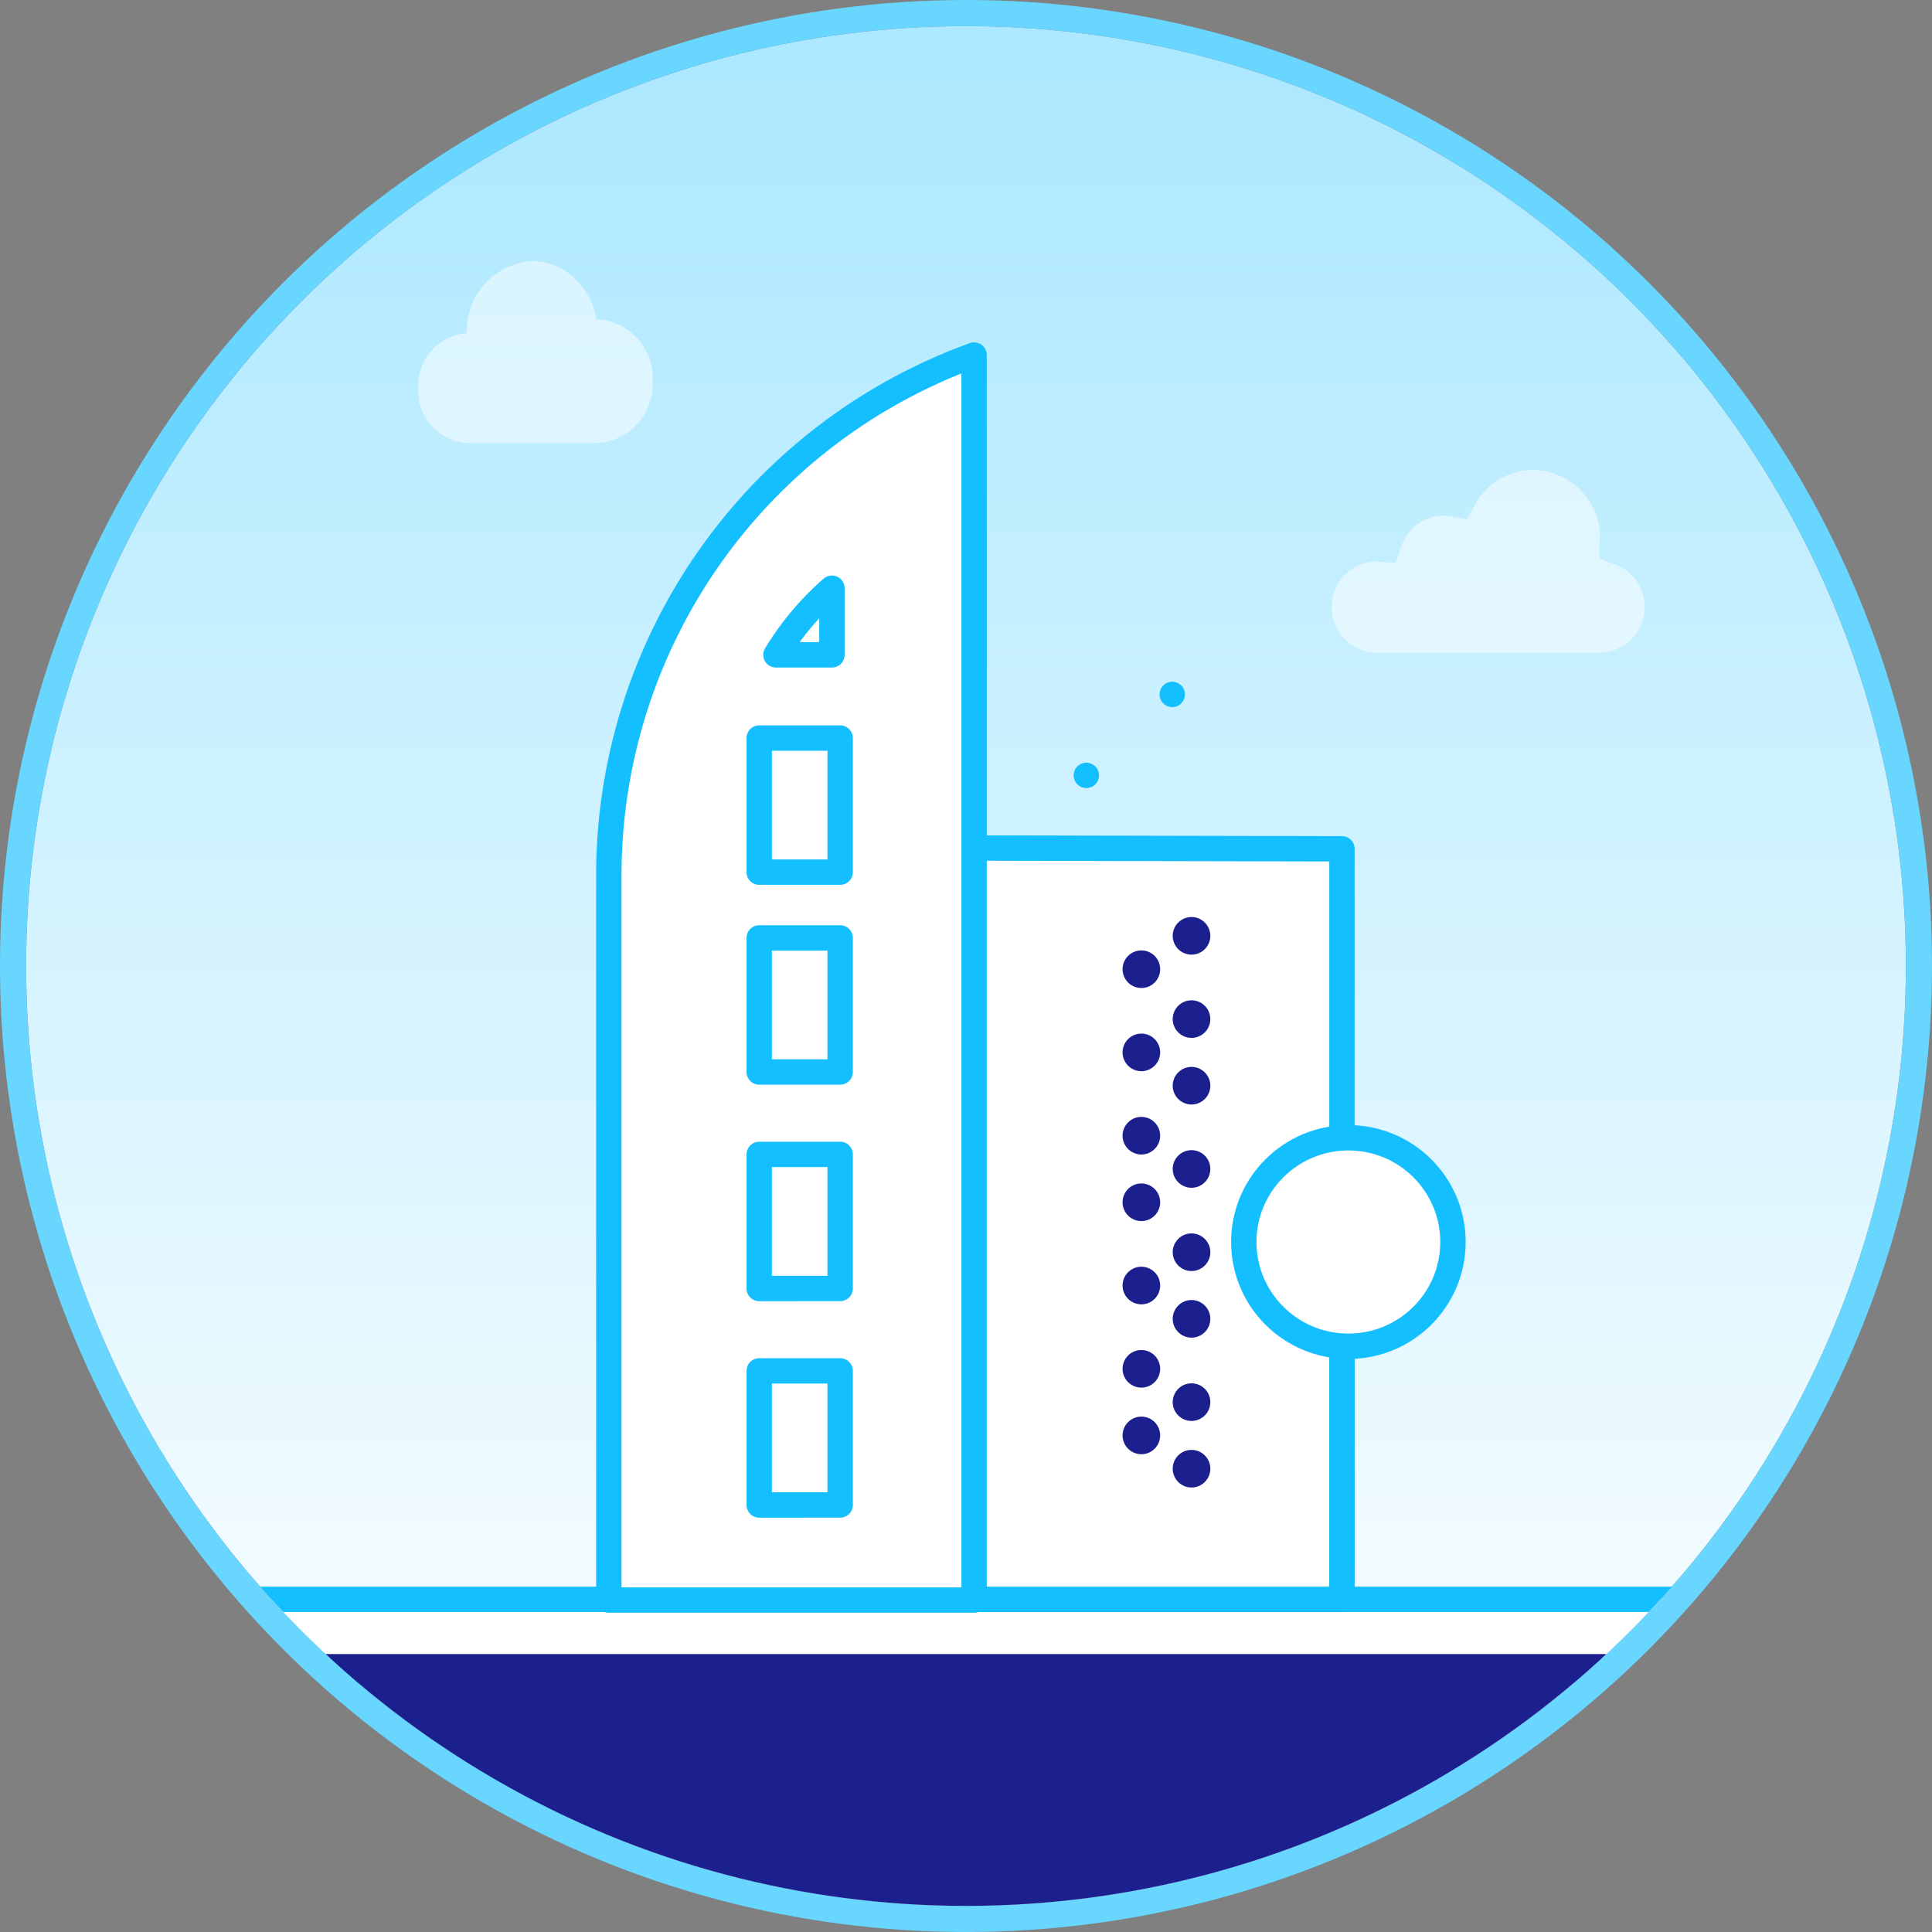 <svg xmlns="http://www.w3.org/2000/svg" xmlns:xlink="http://www.w3.org/1999/xlink" width="74" height="74" viewBox="0 0 74 74">
  <rect x="0" y="0" width="74" height="74" fill="#808080" stroke="none"/>
  <defs>
    <linearGradient id="linear-gradient" x1="0.5" y1="0.021" x2="0.5" y2="0.985" gradientUnits="objectBoundingBox">
      <stop offset="0" stop-color="#ace8ff"/>
      <stop offset="1" stop-color="#fff"/>
    </linearGradient>
    <clipPath id="clip-path">
      <circle id="Oval" cx="36" cy="36" r="36" stroke="#69d6ff" stroke-miterlimit="10" stroke-width="1" fill="url(#linear-gradient)"/>
    </clipPath>
  </defs>
  <g id="Gurgaon-vector" transform="translate(1 1)">
    <g id="Oval-2" data-name="Oval" stroke="#69d6ff" stroke-miterlimit="10" stroke-width="1" fill="url(#linear-gradient)">
      <circle cx="36" cy="36" r="36" stroke="none"/>
      <circle cx="36" cy="36" r="36.5" fill="none"/>
    </g>
    <g id="Group_9" data-name="Group 9" clip-path="url(#clip-path)">
      <g id="Group_10" data-name="Group 10" transform="translate(15.018 9)" opacity="0.5">
        <path id="Shape" d="M1.86,2.762A2.667,2.667,0,0,1,4.373,0,2.363,2.363,0,0,1,6.031.7a2.887,2.887,0,0,1,.8,1.527h.024A2.263,2.263,0,0,1,8.982,4.6,2.263,2.263,0,0,1,6.854,6.97H1.888A2.007,2.007,0,0,1,0,4.866,2.011,2.011,0,0,1,1.86,2.762Z" fill="#fff"/>
        <path id="Shape-2" data-name="Shape" d="M7.714,0a2.6,2.6,0,0,1,2.571,2.593c-.007.053-.012.106-.013.161l-.022.643.6.212A1.749,1.749,0,0,1,10.286,7H1.714a1.751,1.751,0,0,1-.027-3.5c.04.006.082.011.124.014l.651.044.214-.628A1.714,1.714,0,0,1,4.286,1.75a1.689,1.689,0,0,1,.3.032l.6.11.3-.543A2.563,2.563,0,0,1,7.714,0Z" transform="translate(34.982 8)" fill="#fff"/>
      </g>
      <g id="icon_gurgaon" transform="translate(3.6 12.6)">
        <g id="Group" transform="translate(0 12.998)">
          <g id="Clipped" transform="translate(0 34.66)">
            <path id="Path" d="M0,0H59.76V2.7H0Z" fill="#fff" stroke="#14bfff" stroke-linecap="round" stroke-linejoin="round" stroke-miterlimit="10" stroke-width="0.972"/>
          </g>
          <g id="Clipped-2" data-name="Clipped" transform="translate(0.999 36.755)">
            <path id="Path-2" data-name="Path" d="M0,0H59.718V11.483H0Z" fill="#1c208f"/>
          </g>
          <path id="Shape-3" data-name="Shape" d="M0,34.661V5.883l14.4.031V34.661ZM4.609,3.1h0ZM7.9,0h0Z" transform="translate(32.4)" fill="#fff" stroke="#14bfff" stroke-linecap="round" stroke-linejoin="round" stroke-miterlimit="10" stroke-width="0.972"/>
          <path id="Combined_Shape" data-name="Combined Shape" d="M1.921,21.133a.72.72,0,1,1,.72.722A.721.721,0,0,1,1.921,21.133ZM0,19.858a.72.72,0,1,1,.72.722A.721.721,0,0,1,0,19.858Zm1.921-1.276a.72.72,0,1,1,.72.723A.721.721,0,0,1,1.921,18.581ZM0,17.306a.72.72,0,1,1,.72.723A.721.721,0,0,1,0,17.306Zm1.921-1.913a.72.72,0,1,1,.72.722A.721.721,0,0,1,1.921,15.393ZM0,14.116a.72.72,0,1,1,.72.723A.721.721,0,0,1,0,14.116Zm1.921-1.275a.72.72,0,1,1,.72.722A.722.722,0,0,1,1.921,12.841ZM0,10.928a.72.72,0,1,1,.72.722A.721.721,0,0,1,0,10.928ZM1.921,9.652a.72.72,0,1,1,.72.722A.721.721,0,0,1,1.921,9.652ZM0,8.376A.72.72,0,1,1,.72,9.1.721.721,0,0,1,0,8.376ZM1.921,6.463a.72.72,0,1,1,.72.722A.722.722,0,0,1,1.921,6.463ZM0,5.187a.72.72,0,1,1,.72.722A.721.721,0,0,1,0,5.187ZM1.921,3.911a.72.72,0,1,1,.72.723A.721.721,0,0,1,1.921,3.911ZM0,2a.72.72,0,1,1,.72.723A.721.721,0,0,1,0,2ZM1.921.722a.72.72,0,1,1,.72.723A.721.721,0,0,1,1.921.722Z" transform="translate(38.397 8.522)" fill="#1c208f"/>
          <ellipse id="Oval-3" data-name="Oval" cx="4.006" cy="3.993" rx="4.006" ry="3.993" transform="translate(43.04 16.981)" fill="#fff" stroke="#14bfff" stroke-linecap="round" stroke-linejoin="round" stroke-miterlimit="10" stroke-width="0.972"/>
          <path id="Path-3" data-name="Path" d="M.36,8.832V0" transform="translate(46.44 25.106)" fill="#fff" stroke="#14bfff" stroke-linecap="round" stroke-linejoin="round" stroke-miterlimit="10" stroke-width="0.972"/>
        </g>
        <g id="Group-2" data-name="Group" transform="translate(18.72)">
          <path id="Path-4" data-name="Path" d="M13.99,0A21.193,21.193,0,0,0,0,19.907V47.686H13.99Z" fill="#fff" stroke="#14bfff" stroke-linecap="round" stroke-linejoin="round" stroke-miterlimit="10" stroke-width="0.972"/>
          <path id="Shape-4" data-name="Shape" d="M0,35.114V29.978H3.1v5.135Zm0-8.292V21.686H3.1v5.135Zm0-8.293V13.395H3.1v5.134Zm0-7.654V5.74H3.1v5.135ZM.64,2.552A10.925,10.925,0,0,1,2.785,0V2.552Z" transform="translate(5.76 8.93)" fill="#fff" stroke="#14bfff" stroke-linecap="round" stroke-linejoin="round" stroke-miterlimit="10" stroke-width="0.972"/>
        </g>
      </g>
    </g>
  </g>
</svg>
